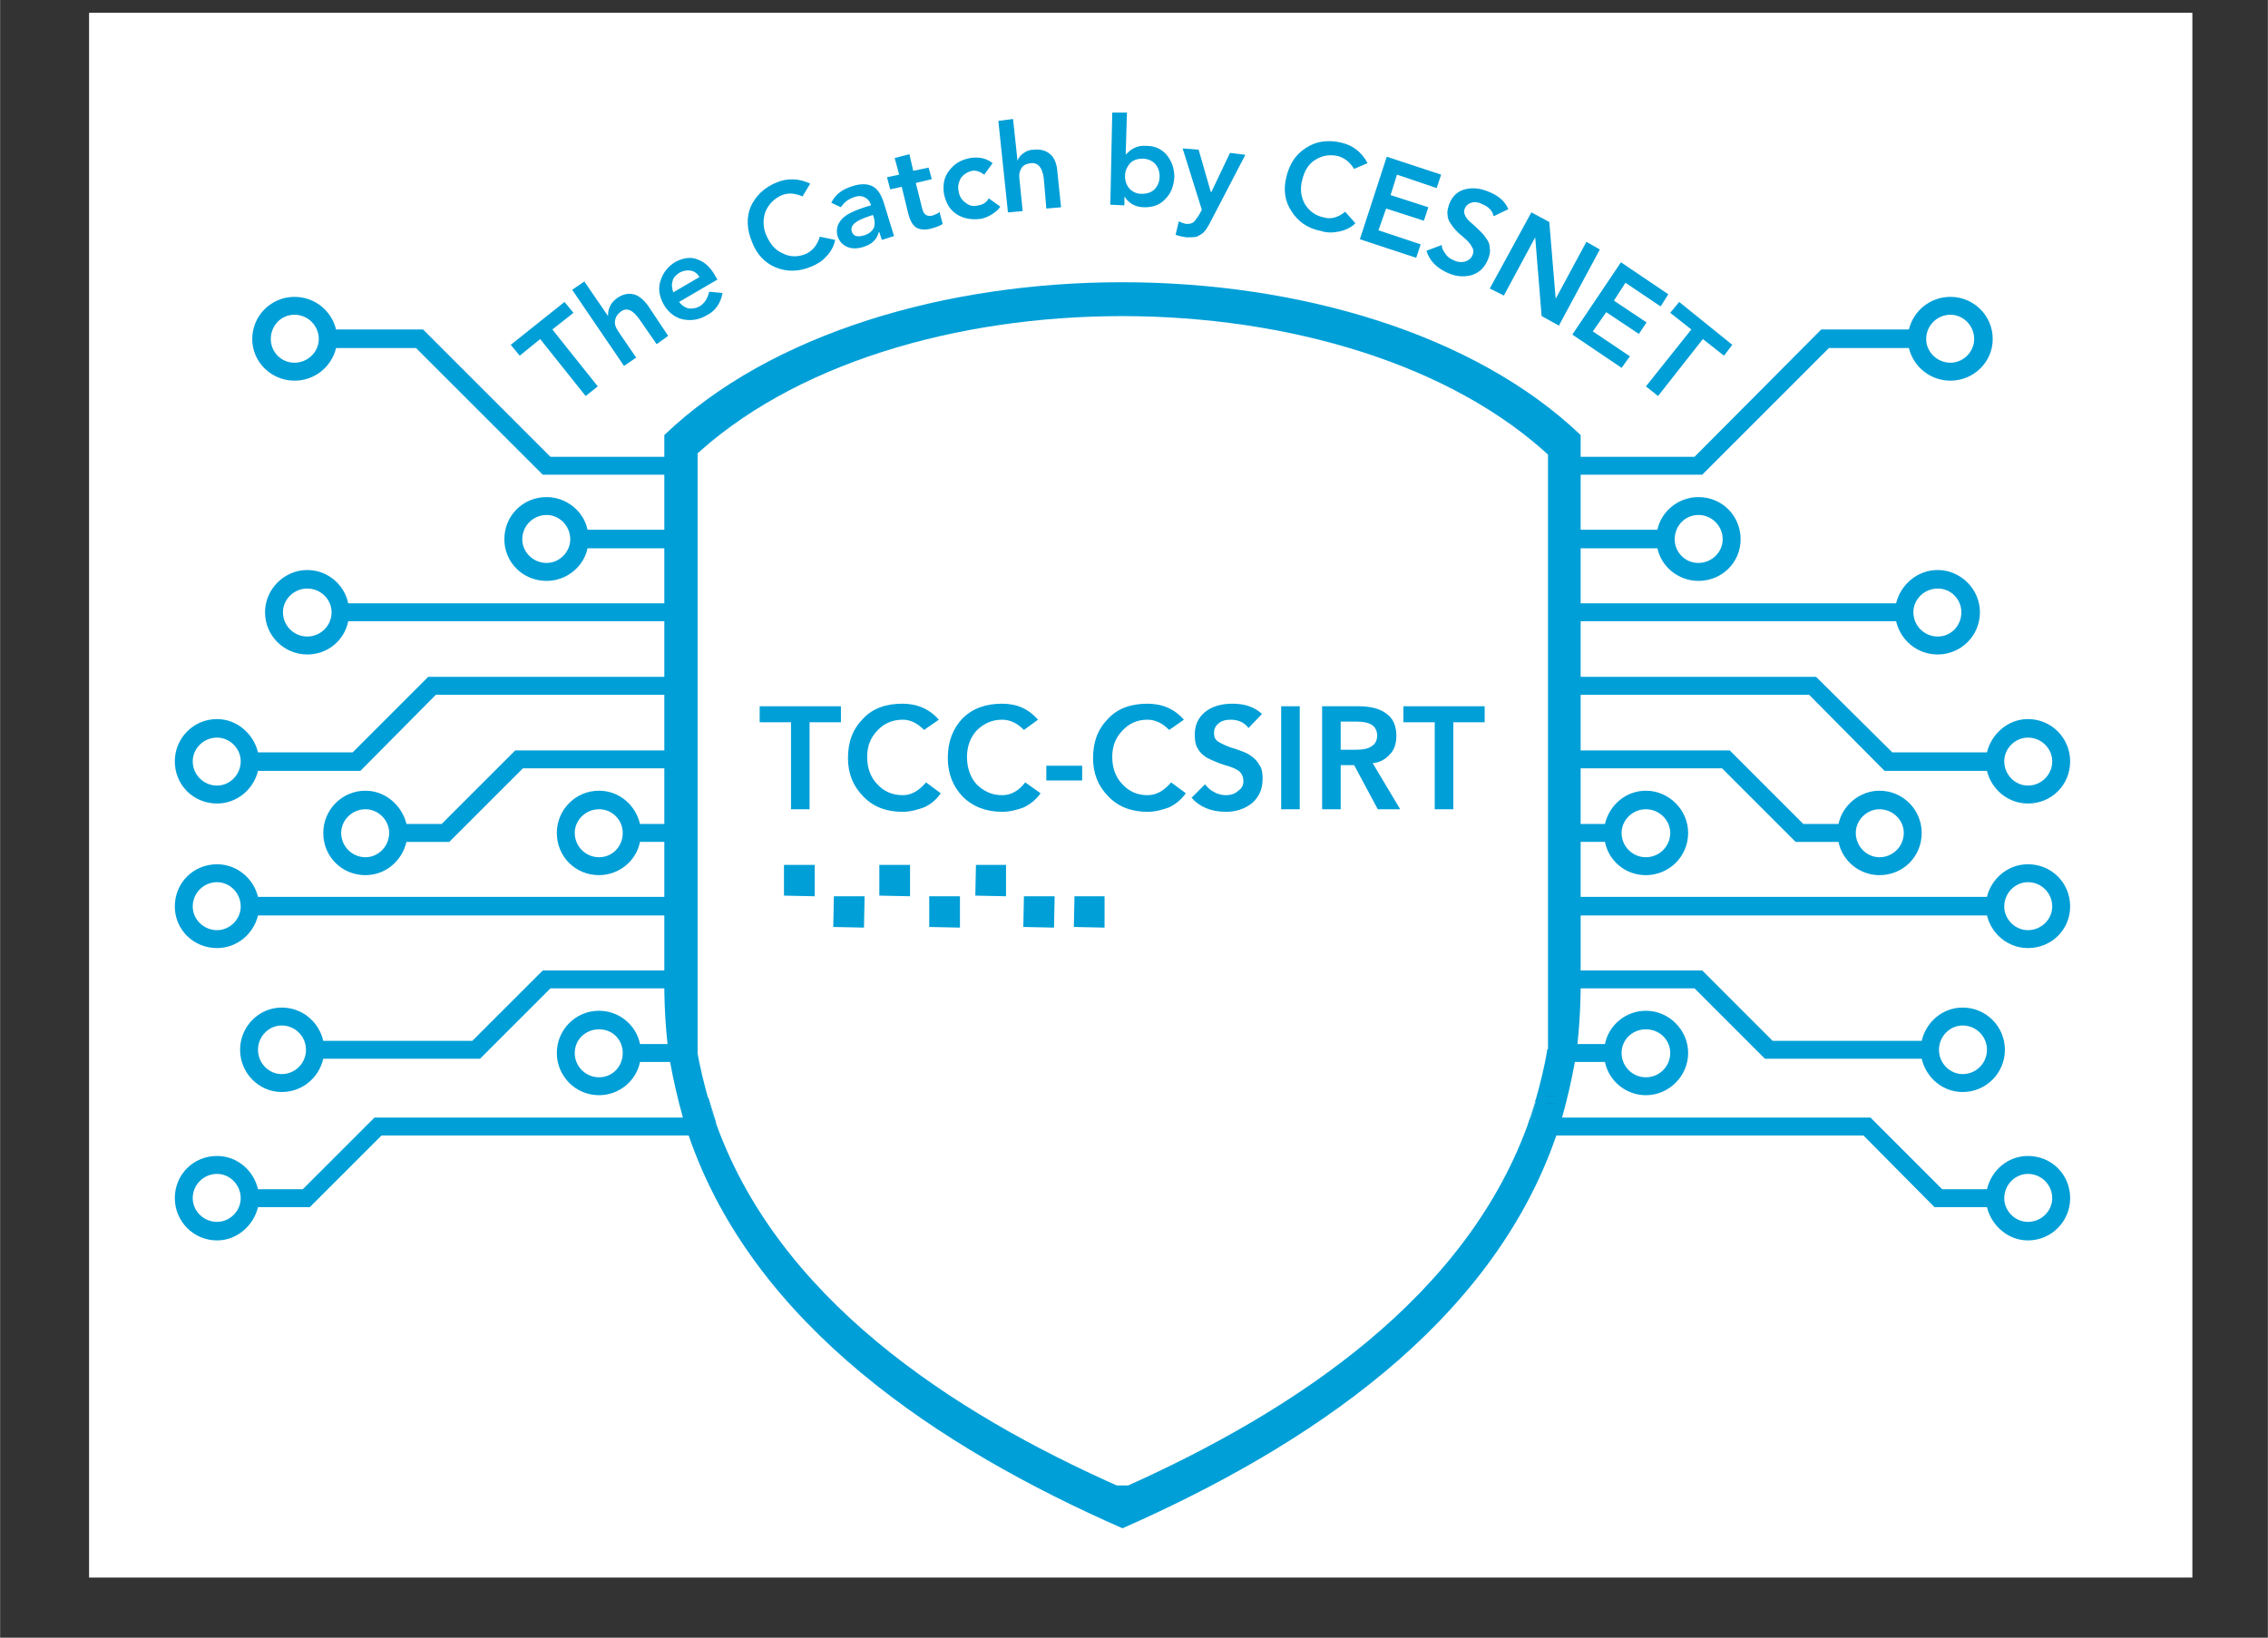 <?xml version="1.0" encoding="iso-8859-1"?>
<!DOCTYPE svg PUBLIC "-//W3C//DTD SVG 1.0//EN" "http://www.w3.org/TR/2001/REC-SVG-20010904/DTD/svg10.dtd">
<!-- Creator: CorelDRAW -->
<svg xmlns="http://www.w3.org/2000/svg" xmlns:odm="http://product.corel.com/CGS/11/cddns/" xmlns:corel-charset="http://product.corel.com/CGS/11/cddns/" xml:space="preserve" width="3.543in" height="2.559in" style="shape-rendering:geometricPrecision; text-rendering:geometricPrecision; image-rendering:optimizeQuality; fill-rule:evenodd"
     viewBox="0 0 3544 2560">
 <rect x="0" y="0" width="3544" height="2560" fill="#333333" stroke="none"/>
 <defs>
  <style type="text/css">
   <![CDATA[
    .fil3 {fill:none}
    .fil4 {fill:#0070B4}
    .fil1 {fill:#009FD7}
    .fil0 {fill:#FFFFFF}
    .fil2 {fill:#131516;fill-opacity:0}
   ]]>
  </style>
 </defs>
 <g id="Vrstva_x0020_1">
  <defs>
   <clipPath id="id0">
    <path d="M238 118l3055 0 7 2305 -3062 -7 0 -2298zm35 315z"/>
   </clipPath>
   <clipPath id="id1">
    <path d="M238 118l3055 0 7 2305 -3062 -7 0 -2298zm35 315z"/>
   </clipPath>
   <clipPath id="id2">
    <path d="M1090 491l1329 0 0 1831 -1329 0 0 -1831zm0 0z"/>
   </clipPath>
   <clipPath id="id3">
    <path d="M1090 491l1329 0 0 1831 -1329 0 0 -1831zm0 0z"/>
   </clipPath>
   <clipPath id="id4">
    <path d="M1064 1710l58 0 0 59 -58 0 0 -59zm0 0z"/>
   </clipPath>
   <clipPath id="id5">
    <path d="M1064 1710l58 0 0 59 -58 0 0 -59zm0 0z"/>
   </clipPath>
   <clipPath id="id6">
    <path d="M2388 1712l58 0 0 58 -58 0 0 -58zm0 0z"/>
   </clipPath>
   <clipPath id="id7">
    <path d="M2388 1712l58 0 0 58 -58 0 0 -58zm0 0z"/>
   </clipPath>
   <clipPath id="id8">
    <path d="M2388 1712l58 0 0 58 -58 0 0 -58zm0 0z"/>
   </clipPath>
   <clipPath id="id9">
    <path d="M2388 1712l58 0 0 58 -58 0 0 -58zm0 0z"/>
   </clipPath>
   <clipPath id="id10">
    <path d="M2388 1712l58 0 0 67 -58 0 0 -67zm0 0z"/>
   </clipPath>
   <clipPath id="id11">
    <path d="M2388 1712l58 0 0 67 -58 0 0 -67zm0 0z"/>
   </clipPath>
   <clipPath id="id12">
    <path d="M2416 1713l15 0 0 12 -15 0 0 -12zm0 0z"/>
   </clipPath>
   <clipPath id="id13">
    <path d="M2416 1713l15 0 0 12 -15 0 0 -12zm0 0z"/>
   </clipPath>
   <clipPath id="id14">
    <path d="M2414 1713l22 0 0 12 -22 0 0 -12zm0 0z"/>
   </clipPath>
   <clipPath id="id15">
    <path d="M2414 1713l22 0 0 12 -22 0 0 -12zm0 0z"/>
   </clipPath>
   <clipPath id="id16">
    <path d="M1216 1344l77 0 0 58 -77 0 0 -58zm0 0z"/>
   </clipPath>
   <clipPath id="id17">
    <path d="M1216 1344l77 0 0 58 -77 0 0 -58zm0 0z"/>
   </clipPath>
   <clipPath id="id18">
    <path d="M1216 1344l58 0 0 58 -58 0 0 -58zm0 0z"/>
   </clipPath>
   <clipPath id="id19">
    <path d="M1216 1344l58 0 0 58 -58 0 0 -58zm0 0z"/>
   </clipPath>
   <clipPath id="id20">
    <path d="M1293 1392l58 0 0 58 -58 0 0 -58zm0 0z"/>
   </clipPath>
   <clipPath id="id21">
    <path d="M1293 1392l58 0 0 58 -58 0 0 -58zm0 0z"/>
   </clipPath>
   <clipPath id="id22">
    <path d="M1371 1344l58 0 0 58 -58 0 0 -58zm0 0z"/>
   </clipPath>
   <clipPath id="id23">
    <path d="M1371 1344l58 0 0 58 -58 0 0 -58zm0 0z"/>
   </clipPath>
   <clipPath id="id24">
    <path d="M1448 1392l58 0 0 58 -58 0 0 -58zm0 0z"/>
   </clipPath>
   <clipPath id="id25">
    <path d="M1448 1392l58 0 0 58 -58 0 0 -58zm0 0z"/>
   </clipPath>
   <clipPath id="id26">
    <path d="M1516 1344l58 0 0 58 -58 0 0 -58zm0 0z"/>
   </clipPath>
   <clipPath id="id27">
    <path d="M1516 1344l58 0 0 58 -58 0 0 -58zm0 0z"/>
   </clipPath>
   <clipPath id="id28">
    <path d="M1671 1392l58 0 0 58 -58 0 0 -58zm0 0z"/>
   </clipPath>
   <clipPath id="id29">
    <path d="M1671 1392l58 0 0 58 -58 0 0 -58zm0 0z"/>
   </clipPath>
   <clipPath id="id30">
    <path d="M1594 1392l58 0 0 58 -58 0 0 -58zm0 0z"/>
   </clipPath>
   <clipPath id="id31">
    <path d="M1594 1392l58 0 0 58 -58 0 0 -58zm0 0z"/>
   </clipPath>
  </defs>
  <rect class="fil0" x="139" y="20" width="3287" height="2446"/>
  <path class="fil1" d="M882 472l14 17 -33 26 71 89 -19 15 -71 -89 -32 26 -14 -17 84 -67zm0 0z"/>
  <path class="fil1" d="M913 440l37 54 0 0c0,-6 1,-11 3,-15 2,-5 6,-9 11,-13 9,-6 17,-8 26,-6 8,2 15,8 22,17l32 48 -18 13 -27 -39c-10,-14 -19,-19 -29,-12 -5,4 -8,8 -9,14 -1,6 1,11 5,17l28 41 -19 13 -81 -119 19 -13zm0 0z"/>
  <path class="fil1" d="M1056 409c12,-6 24,-8 35,-3 11,4 20,13 27,26l3 5 -60 35c4,5 8,8 14,10 6,1 12,0 18,-3 8,-5 13,-13 15,-23l21 2c-3,16 -11,28 -25,35 -12,7 -25,9 -38,6 -12,-3 -22,-11 -29,-23 -7,-13 -9,-25 -5,-37 4,-13 12,-23 24,-30zm37 24c-4,-6 -8,-9 -14,-10 -5,-1 -11,0 -17,3 -6,4 -10,8 -11,13 -2,6 -1,12 1,18l41 -24zm0 0z"/>
  <path class="fil1" d="M1214 285c17,-7 35,-6 52,2l-12 20c-12,-5 -22,-6 -32,-2 -12,5 -21,14 -26,26 -4,11 -4,24 1,36 6,14 14,24 26,29 11,6 24,6 36,1 11,-5 18,-14 22,-27l24 5c-2,10 -7,19 -14,26 -6,7 -14,12 -24,16 -19,8 -38,8 -55,1 -17,-7 -30,-21 -37,-40 -8,-19 -9,-38 -2,-55 8,-17 21,-30 41,-38zm0 0z"/>
  <path class="fil1" d="M1332 291c12,-4 23,-4 31,0 8,4 14,13 18,26l16 52 -19 6 -4 -12 -1 0c-3,12 -11,19 -24,23 -9,3 -18,3 -25,0 -7,-3 -12,-8 -15,-16 -3,-10 -1,-19 6,-27 7,-8 20,-14 39,-20l7 -2 -1 -3c-2,-5 -5,-8 -10,-10 -4,-2 -9,-2 -15,0 -9,3 -16,8 -21,16l-15 -7c6,-13 17,-21 33,-26zm-1 71c1,3 3,6 7,7 4,1 8,0 12,-1 7,-2 12,-6 15,-11 2,-4 2,-10 1,-15l-2 -6 -6 2c-21,7 -30,14 -27,24zm0 0z"/>
  <path class="fil1" d="M1421 241l6 26 24 -5 5 18 -25 6 10 40c2,9 7,13 16,11 5,-2 9,-3 11,-6l5 19c-4,3 -10,5 -17,7 -10,3 -18,2 -24,-1 -6,-4 -10,-11 -13,-23l-10 -41 -18 4 -5 -19 19 -4 -7 -26 23 -6zm0 0z"/>
  <path class="fil1" d="M1516 247c13,-2 25,0 35,8l-13 18c-7,-5 -13,-7 -19,-6 -8,2 -14,6 -18,12 -3,6 -5,13 -3,20 1,8 5,14 11,18 6,5 12,6 20,4 7,-1 13,-5 16,-11l18 13c-3,5 -7,8 -13,12 -5,3 -11,6 -17,7 -14,2 -27,0 -38,-7 -11,-7 -17,-18 -20,-32 -2,-14 0,-26 8,-36 8,-11 18,-17 33,-20zm0 0z"/>
  <path class="fil1" d="M1583 186l7 66 0 -1c2,-5 5,-9 10,-12 4,-3 9,-5 15,-5 11,-1 19,1 26,7 6,5 10,14 11,25l6 58 -23 2 -4 -47c-2,-17 -9,-25 -20,-24 -7,1 -12,3 -15,8 -3,5 -4,10 -3,17l5 50 -23 2 -15 -143 23 -3zm0 0z"/>
  <path class="fil1" d="M1761 176l-2 65 1 0c8,-9 18,-14 31,-13 14,0 24,5 32,14 8,10 12,21 12,35 -1,14 -5,25 -14,34 -8,9 -19,13 -32,13 -15,0 -25,-6 -32,-17l0 0 0 14 -22 -1 3 -144 23 0zm-3 99c0,8 2,14 7,20 5,5 11,8 19,8 8,0 15,-2 20,-7 5,-5 8,-12 8,-20 0,-8 -2,-14 -7,-20 -5,-5 -12,-8 -20,-8 -7,0 -14,2 -19,7 -5,6 -8,12 -8,20zm0 0z"/>
  <path class="fil1" d="M1873 234l19 66 1 0 29 -61 24 3 -53 102c-5,10 -9,16 -12,19 -3,3 -7,5 -11,7 -4,1 -10,1 -16,1 -6,-1 -12,-2 -17,-4l5 -21c4,2 7,3 11,4 4,0 8,0 11,-2 2,-1 5,-5 9,-11l5 -9 -30 -96 25 2zm0 0z"/>
  <path class="fil1" d="M2096 223c18,4 32,15 41,32l-21 9c-7,-11 -15,-17 -25,-20 -13,-3 -25,-1 -36,6 -11,7 -17,18 -20,31 -4,14 -2,27 4,38 7,11 16,18 30,21 11,3 22,0 33,-9l16 18c-7,7 -16,11 -26,13 -9,2 -19,2 -28,-1 -21,-4 -36,-15 -46,-31 -10,-15 -13,-33 -8,-53 5,-21 15,-36 31,-46 15,-10 34,-13 55,-8zm0 0z"/>
  <path class="fil1" d="M2252 273l-7 21 -62 -21 -10 32 59 19 -7 21 -59 -19 -12 34 66 22 -7 21 -88 -29 42 -129 85 28zm0 0z"/>
  <path class="fil1" d="M2327 300c15,6 25,15 30,27l-23 11c-2,-9 -8,-15 -18,-19 -6,-3 -12,-4 -17,-2 -4,1 -8,4 -10,9 -2,4 -1,8 1,12 2,4 6,8 12,13 10,9 17,16 20,21 4,5 6,10 6,16 1,5 0,11 -3,18 -5,12 -13,20 -25,24 -11,3 -23,3 -37,-3 -18,-8 -29,-19 -34,-35l24 -9c0,6 3,10 6,14 3,5 8,8 13,10 6,3 12,3 17,2 6,-2 10,-5 12,-10 2,-5 2,-9 -1,-13 -2,-5 -7,-10 -14,-16 -9,-7 -15,-14 -18,-19 -4,-5 -6,-10 -6,-15 -1,-6 1,-12 3,-18 5,-12 13,-19 24,-22 12,-3 24,-2 38,4zm0 0z"/>
  <path class="fil1" d="M2421 347l10 120 0 0 48 -89 21 12 -64 119 -27 -15 -10 -123 0 0 -49 91 -22 -11 65 -119 28 15zm0 0z"/>
  <path class="fil1" d="M2607 460l-12 19 -55 -37 -18 28 51 34 -12 18 -51 -34 -21 30 58 39 -13 18 -77 -52 76 -113 74 50zm0 0z"/>
  <path class="fil1" d="M2707 539l-13 17 -33 -26 -70 89 -19 -15 71 -89 -33 -26 14 -17 83 67zm0 0z"/>
  <g style="clip-path:url(#id0)">
   <path class="fil2" d="M238 118l3062 0 0 2305 -3062 0 0 -2305z"/>
  </g>
  <g style="clip-path:url(#id1)">
   <g>
    <path class="fil1" d="M3067 1603c21,0 38,17 38,38 0,21 -17,38 -38,38 -20,0 -37,-17 -37,-38 0,-21 17,-38 37,-38zm-495 6c21,0 38,16 38,37 0,21 -17,38 -38,38 -21,0 -38,-17 -38,-38 0,-21 17,-37 38,-37zm597 226c21,0 38,17 38,38 0,20 -17,37 -38,37 -20,0 -37,-17 -37,-37 0,-21 17,-38 37,-38zm-2830 75c-21,0 -38,-17 -38,-37 0,-21 17,-38 38,-38 20,0 37,17 37,38 0,20 -17,37 -37,37zm597 -226c-21,0 -38,-17 -38,-38 0,-21 17,-37 38,-37 21,0 37,16 37,37 0,21 -16,38 -37,38zm-496 -5c-20,0 -37,-17 -37,-38 0,-21 17,-38 37,-38 21,0 38,17 38,38 0,21 -17,38 -38,38zm-101 -225c-21,0 -38,-17 -38,-37 0,-21 17,-38 38,-38 20,0 37,17 37,38 0,20 -17,37 -37,37zm597 -114c-21,0 -38,-17 -38,-38 0,-20 17,-37 38,-37 21,0 37,17 37,37 0,21 -16,38 -37,38zm-365 0c-21,0 -38,-17 -38,-38 0,-20 17,-37 38,-37 20,0 37,17 37,37 0,21 -17,38 -37,38zm-232 -112c-21,0 -38,-17 -38,-38 0,-20 17,-37 38,-37 20,0 37,17 37,37 0,21 -17,38 -37,38zm141 -233c-21,0 -38,-17 -38,-38 0,-20 17,-37 38,-37 21,0 38,17 38,37 0,21 -17,38 -38,38zm374 -115c-21,0 -38,-17 -38,-37 0,-21 17,-38 38,-38 20,0 37,17 37,38 0,20 -17,37 -37,37zm-394 -313c-21,0 -37,-17 -37,-37 0,-21 16,-38 37,-38 21,0 38,17 38,38 0,20 -17,37 -38,37zm2588 -75c20,0 37,17 37,38 0,20 -17,37 -37,37 -21,0 -38,-17 -38,-37 0,-21 17,-38 38,-38zm-394 313c21,0 38,17 38,38 0,20 -17,37 -38,37 -21,0 -37,-17 -37,-37 0,-21 16,-38 37,-38zm374 115c21,0 37,17 37,37 0,21 -16,38 -37,38 -21,0 -38,-17 -38,-38 0,-20 17,-37 38,-37zm141 233c21,0 38,17 38,37 0,21 -17,38 -38,38 -20,0 -37,-17 -37,-38 0,-20 17,-37 37,-37zm-232 112c21,0 38,17 38,37 0,21 -17,38 -38,38 -20,0 -37,-17 -37,-38 0,-20 17,-37 37,-37zm-365 0c21,0 38,17 38,37 0,21 -17,38 -38,38 -21,0 -38,-17 -38,-38 0,-20 17,-37 38,-37zm597 114c21,0 38,17 38,38 0,20 -17,37 -38,37 -20,0 -37,-17 -37,-37 0,-21 17,-38 37,-38zm-64 52c7,29 33,51 64,51 37,0 66,-29 66,-65 0,-37 -29,-66 -66,-66 -31,0 -57,22 -64,51l-635 0 0 -86 38 0c6,30 32,52 64,52 36,0 66,-29 66,-66 0,-36 -30,-66 -66,-66 -31,0 -57,22 -64,52l-38 0 0 -87 221 0 115 115 67 0c6,30 33,52 64,52 37,0 66,-29 66,-66 0,-36 -29,-66 -66,-66 -31,0 -58,23 -64,52l-55 0 -115 -115 -233 0 0 -87 357 0 118 119 160 0c7,29 33,51 64,51 37,0 66,-29 66,-66 0,-36 -29,-66 -66,-66 -31,0 -57,23 -64,52l-148 0 -119 -118 -368 0 0 -87 493 0c7,30 33,52 65,52 36,0 66,-29 66,-66 0,-36 -30,-66 -66,-66 -32,0 -58,23 -65,52l-493 0 0 -86 120 0c6,29 33,51 64,51 37,0 66,-29 66,-65 0,-37 -29,-66 -66,-66 -31,0 -58,22 -64,51l-120 0 0 -86 190 0 198 -198 125 0c7,29 33,51 65,51 36,0 66,-29 66,-65 0,-37 -30,-66 -66,-66 -32,0 -58,22 -65,51l-137 0 -198 199 -178 0 0 -34c-333,-318 -1099,-319 -1432,0l0 34 -178 0 -199 -199 -136 0c-7,-29 -33,-51 -65,-51 -36,0 -66,29 -66,66 0,36 30,65 66,65 32,0 58,-22 65,-51l125 0 198 198 190 0 0 86 -120 0c-6,-29 -33,-51 -64,-51 -37,0 -66,29 -66,66 0,36 29,65 66,65 31,0 58,-22 64,-51l120 0 0 86 -494 0c-6,-29 -32,-52 -64,-52 -36,0 -66,30 -66,66 0,37 30,66 66,66 32,0 58,-22 64,-52l494 0 0 87 -369 0 -118 118 -148 0c-7,-29 -33,-52 -64,-52 -37,0 -66,30 -66,66 0,37 29,66 66,66 31,0 57,-22 64,-51l160 0 118 -119 357 0 0 87 -233 0 -115 115 -55 0c-7,-29 -33,-52 -64,-52 -37,0 -66,30 -66,66 0,37 29,66 66,66 31,0 57,-22 64,-52l67 0 115 -115 221 0 0 87 -38 0c-7,-30 -33,-52 -64,-52 -37,0 -66,30 -66,66 0,37 29,66 66,66 31,0 58,-22 64,-52l38 0 0 86 -635 0c-7,-29 -33,-51 -64,-51 -37,0 -66,29 -66,66 0,36 29,65 66,65 31,0 57,-22 64,-51l635 0 0 86 -190 0 -110 110 -233 0c-7,-30 -33,-52 -65,-52 -36,0 -65,30 -65,66 0,36 29,66 65,66 32,0 58,-22 65,-52l245 0 110 -110 178 0c0,3 0,40 5,87l-43 0c-6,-30 -33,-52 -64,-52 -37,0 -66,30 -66,66 0,36 29,66 66,66 31,0 58,-22 64,-52l47 0c5,28 12,58 20,87l-482 0 -112 112 -70 0c-7,-30 -33,-52 -64,-52 -37,0 -66,29 -66,66 0,36 29,66 66,66 31,0 57,-23 64,-52l81 0 112 -112 480 0c102,297 391,488 678,614 288,-127 576,-318 678,-614 0,0 0,0 0,0l480 0 111 112 82 0c7,29 33,52 64,52 37,0 66,-30 66,-66 0,-37 -29,-66 -66,-66 -31,0 -57,22 -64,52l-70 0 -112 -112 -482 0c8,-29 15,-59 20,-87l47 0c6,30 33,52 64,52 36,0 66,-30 66,-66 0,-36 -30,-66 -66,-66 -31,0 -58,22 -64,52l-43 0c5,-47 5,-86 5,-87l178 0 110 110 245 0c7,30 33,52 64,52 37,0 66,-30 66,-66 0,-36 -29,-66 -66,-66 -31,0 -57,22 -64,52l-233 0 -110 -110 -190 0 0 -86 635 0z"/>
   </g>
  </g>
  <path class="fil3" d="M238 118l3055 0 7 2305 -3062 -7 0 -2298zm35 315z"/>
  <g style="clip-path:url(#id2)">
   <path class="fil2" d="M1090 491l1329 0 0 1831 -1329 0 0 -1831z"/>
  </g>
  <g style="clip-path:url(#id3)">
   <g>
    <path class="fil0" d="M2988 1587c20,0 36,16 36,35 0,20 -16,35 -36,35 -19,0 -35,-15 -35,-35 0,-19 16,-35 35,-35zm-465 5c19,0 35,15 35,35 0,19 -16,35 -35,35 -20,0 -36,-16 -36,-35 0,-20 16,-35 36,-35zm561 213c20,0 36,16 36,35 0,19 -16,35 -36,35 -19,0 -35,-16 -35,-35 0,-19 16,-35 35,-35zm-2661 70c-20,0 -36,-16 -36,-35 0,-19 16,-35 36,-35 19,0 35,16 35,35 0,19 -16,35 -35,35zm561 -213c-19,0 -35,-16 -35,-35 0,-20 16,-35 35,-35 20,0 36,15 36,35 0,19 -16,35 -36,35zm-465 -5c-20,0 -36,-15 -36,-35 0,-19 16,-35 36,-35 19,0 35,16 35,35 0,20 -16,35 -35,35zm-96 -211c-20,0 -36,-15 -36,-35 0,-19 16,-35 36,-35 19,0 35,16 35,35 0,20 -16,35 -35,35zm561 -107c-19,0 -35,-16 -35,-35 0,-20 16,-36 35,-36 20,0 36,16 36,36 0,19 -16,35 -36,35zm-343 0c-20,0 -35,-16 -35,-35 0,-20 15,-36 35,-36 19,0 35,16 35,36 0,19 -16,35 -35,35zm-218 -105c-20,0 -36,-16 -36,-36 0,-19 16,-35 36,-35 19,0 35,16 35,35 0,20 -16,36 -35,36zm133 -219c-20,0 -36,-16 -36,-36 0,-19 16,-35 36,-35 19,0 35,16 35,35 0,20 -16,36 -35,36zm351 -108c-19,0 -35,-16 -35,-36 0,-19 16,-35 35,-35 20,0 35,16 35,35 0,20 -15,36 -35,36zm-370 -295c-19,0 -35,-15 -35,-35 0,-19 16,-35 35,-35 20,0 36,16 36,35 0,20 -16,35 -36,35zm2433 -70c19,0 35,16 35,35 0,20 -16,35 -35,35 -20,0 -35,-15 -35,-35 0,-19 15,-35 35,-35zm-370 294c19,0 35,16 35,35 0,20 -16,36 -35,36 -20,0 -35,-16 -35,-36 0,-19 15,-35 35,-35zm351 108c20,0 36,16 36,35 0,20 -16,36 -36,36 -19,0 -35,-16 -35,-36 0,-19 16,-35 35,-35zm133 219c20,0 36,16 36,35 0,20 -16,36 -36,36 -19,0 -35,-16 -35,-36 0,-19 16,-35 35,-35zm-218 105c20,0 35,16 35,36 0,19 -15,35 -35,35 -19,0 -35,-16 -35,-35 0,-20 16,-36 35,-36zm-343 0c19,0 35,16 35,36 0,19 -16,35 -35,35 -20,0 -36,-16 -36,-35 0,-20 16,-36 36,-36zm561 108c20,0 36,16 36,35 0,20 -16,35 -36,35 -19,0 -35,-15 -35,-35 0,-19 16,-35 35,-35zm-60 48c6,28 31,49 60,49 34,0 62,-28 62,-62 0,-34 -28,-62 -62,-62 -29,0 -54,21 -60,49l-597 0 0 -82 35 0c6,28 31,50 61,50 34,0 62,-28 62,-62 0,-34 -28,-62 -62,-62 -30,0 -54,20 -61,48l-35 0 0 -82 207 0 109 109 63 0c6,28 30,49 60,49 34,0 62,-28 62,-62 0,-34 -28,-62 -62,-62 -30,0 -54,21 -60,48l-52 0 -109 -108 -218 0 0 -81 335 0 111 111 151 0c6,27 31,48 60,48 34,0 62,-27 62,-62 0,-34 -28,-62 -62,-62 -29,0 -54,21 -60,49l-140 0 -111 -111 -346 0 0 -81 464 0c6,27 31,48 60,48 34,0 62,-28 62,-62 0,-34 -28,-62 -62,-62 -29,0 -54,21 -60,49l-464 0 0 -81 112 0c7,27 31,48 61,48 34,0 62,-27 62,-62 0,-34 -28,-62 -62,-62 -30,0 -54,21 -61,49l-112 0 0 -81 178 0 187 -187 117 0c6,28 31,49 61,49 34,0 62,-28 62,-62 0,-34 -28,-62 -62,-62 -30,0 -55,21 -61,49l-128 0 -187 186 -167 0 0 -32c-313,-298 -1033,-299 -1347,0l0 32 -167 0 -187 -186 -128 0c-6,-28 -31,-49 -61,-49 -34,0 -62,28 -62,62 0,34 28,62 62,62 30,0 55,-21 61,-49l117 0 187 187 178 0 0 81 -112 0c-6,-28 -31,-49 -61,-49 -34,0 -62,28 -62,62 0,35 28,62 62,62 30,0 55,-21 61,-48l112 0 0 81 -464 0c-6,-28 -31,-49 -60,-49 -34,0 -62,28 -62,62 0,34 28,62 62,62 29,0 54,-21 60,-48l464 0 0 81 -346 0 -111 111 -140 0c-6,-28 -31,-49 -60,-49 -34,0 -62,28 -62,62 0,35 28,62 62,62 29,0 54,-21 60,-48l151 0 111 -111 335 0 0 81 -218 0 -109 108 -52 0c-6,-27 -30,-48 -60,-48 -34,0 -62,28 -62,62 0,34 28,62 62,62 30,0 54,-21 60,-49l63 0 109 -109 207 0 0 82 -35 0c-7,-28 -31,-48 -61,-48 -34,0 -62,28 -62,62 0,34 28,62 62,62 30,0 55,-22 61,-50l35 0 0 82 -597 0c-6,-28 -31,-49 -60,-49 -34,0 -62,28 -62,62 0,34 28,62 62,62 29,0 54,-21 60,-49l597 0 0 82 -178 0 -104 103 -219 0c-6,-28 -31,-49 -60,-49 -35,0 -62,28 -62,62 0,34 27,62 62,62 29,0 54,-21 60,-49l230 0 104 -103 167 0c0,2 0,38 5,82l-40 0c-6,-28 -31,-49 -61,-49 -34,0 -62,28 -62,62 0,34 28,62 62,62 30,0 55,-21 61,-49l44 0c4,26 11,54 19,82l-454 0 -105 105 -66 0c-6,-28 -31,-49 -60,-49 -34,0 -62,28 -62,62 0,34 28,62 62,62 29,0 54,-21 60,-49l77 0 105 -105 451 0c96,279 368,459 638,578 270,-120 541,-300 637,-578l451 0 105 105 77 0c6,28 31,49 60,49 34,0 62,-28 62,-62 0,-34 -28,-62 -62,-62 -29,0 -54,21 -60,49l-66 0 -105 -105 -454 0c8,-28 15,-56 19,-82l44 0c6,28 31,49 61,49 34,0 62,-28 62,-62 0,-34 -28,-62 -62,-62 -30,0 -55,21 -61,49l-40 0c5,-45 5,-81 5,-82l167 0 104 103 230 0c6,28 31,49 60,49 35,0 62,-28 62,-62 0,-34 -27,-62 -62,-62 -29,0 -54,21 -60,49l-219 0 -104 -103 -178 0 0 -82 597 0z"/>
   </g>
  </g>
  <path class="fil3" d="M1090 491l1329 0 0 1831 -1329 0 0 -1831zm0 0z"/>
  <g style="clip-path:url(#id4)">
   <path class="fil2" d="M1064 1710l58 0 0 59 -58 0 0 -59z"/>
  </g>
  <g style="clip-path:url(#id5)">
   <g>
    <path class="fil1" d="M1068 1729l38 -13 12 39 -38 12 -12 -38zm0 0z"/>
    <path class="fil1" d="M1119 1755l-39 12c0,0 0,0 0,0l-12 -38c0,0 0,-1 0,-1l38 -12c0,0 0,0 1,0l12 39c0,0 0,0 0,0zm-39 12l38 -12 -12 -38 -38 12 12 38zm0 0z"/>
   </g>
  </g>
  <path class="fil3" d="M1064 1710l58 0 0 59 -58 0 0 -59zm0 0z"/>
  <g style="clip-path:url(#id6)">
   <path class="fil2" d="M2388 1712l58 0 0 58 -58 0 0 -58z"/>
  </g>
  <g style="clip-path:url(#id7)">
   <g>
    <path class="fil1" d="M2405 1719l39 10 -10 39 -39 -10 10 -39zm0 0z"/>
    <path class="fil1" d="M2434 1768l-39 -10c0,0 0,0 0,0l10 -39c0,0 0,0 0,0l39 10c0,0 0,0 0,0l-10 39c0,0 0,0 0,0zm-39 -10l39 10 10 -38 -39 -11 -10 39zm0 0z"/>
   </g>
  </g>
  <path class="fil3" d="M2388 1712l58 0 0 58 -58 0 0 -58zm0 0z"/>
  <g style="clip-path:url(#id8)">
   <path class="fil2" d="M2388 1712l58 0 0 58 -58 0 0 -58z"/>
  </g>
  <g style="clip-path:url(#id9)">
   <g>
    <path class="fil1" d="M2427 1770l-38 -13 12 -38 38 12 -12 39zm0 0z"/>
   </g>
  </g>
  <path class="fil3" d="M2388 1712l58 0 0 58 -58 0 0 -58zm0 0z"/>
  <g style="clip-path:url(#id10)">
   <path class="fil2" d="M2388 1712l58 0 0 67 -58 0 0 -67z"/>
  </g>
  <g style="clip-path:url(#id11)">
   <g>
    <path class="fil1" d="M2401 1719l38 12c0,0 0,0 0,0l-12 39c0,0 0,0 0,0l-39 -12c0,0 0,-1 0,-1l12 -38c0,0 1,0 1,0zm38 12l-38 -12 -12 38 38 12 12 -38zm0 0z"/>
   </g>
  </g>
  <path class="fil3" d="M2388 1712l58 0 0 67 -58 0 0 -67zm0 0z"/>
  <g style="clip-path:url(#id12)">
   <path class="fil2" d="M2416 1713l14 0 0 12 -14 0 0 -12z"/>
  </g>
  <g style="clip-path:url(#id13)">
   <g>
    <path class="fil4" d="M2388 1685l71 0 0 70 -71 0 0 -70zm0 0z"/>
   </g>
  </g>
  <path class="fil3" d="M2416 1713l15 0 0 12 -15 0 0 -12zm0 0z"/>
  <g style="clip-path:url(#id14)">
   <path class="fil2" d="M2414 1713l22 0 0 12 -22 0 0 -12z"/>
  </g>
  <g style="clip-path:url(#id15)">
   <g>
    <path class="fil1" d="M2369 1685l111 0 0 70 -111 0 0 -70zm0 0z"/>
   </g>
  </g>
  <path class="fil3" d="M2414 1713l22 0 0 12 -22 0 0 -12zm0 0z"/>
  <g style="clip-path:url(#id16)">
   <path class="fil2" d="M1216 1344l77 0 0 58 -77 0 0 -58z"/>
  </g>
  <g style="clip-path:url(#id17)">
   <g>
    <path class="fil0" d="M1225 1346l59 1 0 54 -59 -1 0 -54zm0 0z"/>
   </g>
  </g>
  <path class="fil3" d="M1216 1344l77 0 0 58 -77 0 0 -58zm0 0z"/>
  <g style="clip-path:url(#id18)">
   <path class="fil2" d="M1216 1344l58 0 0 58 -58 0 0 -58z"/>
  </g>
  <g style="clip-path:url(#id19)">
   <g>
    <path class="fil1" d="M1225 1352l48 0 0 49 -48 -1 0 -48zm0 0z"/>
   </g>
  </g>
  <path class="fil3" d="M1216 1344l58 0 0 58 -58 0 0 -58zm0 0z"/>
  <g style="clip-path:url(#id20)">
   <path class="fil2" d="M1293 1392l58 0 0 58 -58 0 0 -58z"/>
  </g>
  <g style="clip-path:url(#id21)">
   <g>
    <path class="fil1" d="M1303 1401l48 0 -1 49 -48 -1 1 -48zm0 0z"/>
   </g>
  </g>
  <path class="fil3" d="M1293 1392l58 0 0 58 -58 0 0 -58zm0 0z"/>
  <g style="clip-path:url(#id22)">
   <path class="fil2" d="M1371 1344l58 0 0 58 -58 0 0 -58z"/>
  </g>
  <g style="clip-path:url(#id23)">
   <g>
    <path class="fil1" d="M1374 1352l48 0 0 49 -48 -1 0 -48zm0 0z"/>
   </g>
  </g>
  <path class="fil3" d="M1371 1344l58 0 0 58 -58 0 0 -58zm0 0z"/>
  <g style="clip-path:url(#id24)">
   <path class="fil2" d="M1448 1392l58 0 0 58 -58 0 0 -58z"/>
  </g>
  <g style="clip-path:url(#id25)">
   <g>
    <path class="fil1" d="M1452 1401l48 0 0 49 -48 -1 0 -48zm0 0z"/>
   </g>
  </g>
  <path class="fil3" d="M1448 1392l58 0 0 58 -58 0 0 -58zm0 0z"/>
  <g style="clip-path:url(#id26)">
   <path class="fil2" d="M1516 1344l58 0 0 58 -58 0 0 -58z"/>
  </g>
  <g style="clip-path:url(#id27)">
   <g>
    <path class="fil1" d="M1525 1352l47 0 0 49 -48 -1 1 -48zm0 0z"/>
   </g>
  </g>
  <path class="fil3" d="M1516 1344l58 0 0 58 -58 0 0 -58zm0 0z"/>
  <g style="clip-path:url(#id28)">
   <path class="fil2" d="M1671 1392l58 0 0 58 -58 0 0 -58z"/>
  </g>
  <g style="clip-path:url(#id29)">
   <g>
    <path class="fil1" d="M1679 1401l47 0 0 49 -48 -1 1 -48zm0 0z"/>
   </g>
  </g>
  <path class="fil3" d="M1671 1392l58 0 0 58 -58 0 0 -58zm0 0z"/>
  <g style="clip-path:url(#id30)">
   <path class="fil2" d="M1594 1392l58 0 0 58 -58 0 0 -58z"/>
  </g>
  <g style="clip-path:url(#id31)">
   <g>
    <path class="fil1" d="M1600 1401l48 0 -1 49 -48 -1 1 -48zm0 0z"/>
   </g>
  </g>
  <path class="fil3" d="M1594 1392l58 0 0 58 -58 0 0 -58zm0 0z"/>
  <path class="fil1" d="M1314 1104l0 25 -49 0 0 136 -29 0 0 -136 -49 0 0 -25 127 0zm0 0z"/>
  <path class="fil1" d="M1410 1100c23,0 42,8 57,25l-23 16c-10,-10 -21,-16 -33,-16 -17,0 -30,6 -40,17 -11,11 -16,25 -16,41 0,17 5,32 16,43 10,11 23,17 40,17 13,0 25,-7 36,-20l23 17c-7,10 -15,17 -26,22 -11,4 -22,7 -34,7 -25,0 -46,-8 -61,-24 -16,-16 -24,-36 -24,-60 0,-26 8,-46 24,-62 15,-16 36,-23 61,-23zm0 0z"/>
  <path class="fil1" d="M1566 1100c23,0 41,8 56,25l-22 16c-10,-10 -21,-16 -34,-16 -16,0 -29,6 -40,17 -10,11 -15,25 -15,41 0,17 5,32 15,43 11,11 24,17 40,17 14,0 26,-7 36,-20l24 17c-7,10 -16,17 -26,22 -11,4 -22,7 -34,7 -25,0 -46,-8 -62,-24 -15,-16 -23,-36 -23,-60 0,-26 8,-46 23,-62 16,-16 37,-23 62,-23zm0 0z"/>
  <path class="fil1" d="M1691 1197l0 23 -56 0 0 -23 56 0zm0 0z"/>
  <path class="fil1" d="M1793 1100c23,0 42,8 57,25l-23 16c-10,-10 -21,-16 -34,-16 -16,0 -29,6 -39,17 -11,11 -16,25 -16,41 0,17 5,32 16,43 10,11 23,17 39,17 14,0 26,-7 37,-20l23 17c-7,10 -16,17 -26,22 -11,4 -22,7 -34,7 -25,0 -46,-8 -61,-24 -16,-16 -24,-36 -24,-60 0,-26 8,-46 24,-62 15,-16 36,-23 61,-23zm0 0z"/>
  <path class="fil1" d="M1926 1100c19,0 34,5 46,16l-21 22c-6,-8 -15,-13 -28,-13 -8,0 -15,2 -19,6 -5,4 -7,9 -7,15 0,6 2,10 6,13 5,3 11,6 19,9 16,5 27,9 32,13 6,4 11,9 14,15 4,5 5,13 5,21 0,16 -5,28 -16,38 -11,9 -25,14 -41,14 -24,0 -42,-8 -54,-22l21 -21c4,5 8,9 14,12 5,3 12,5 18,5 8,0 15,-2 20,-7 6,-4 8,-9 8,-15 0,-6 -2,-11 -6,-15 -5,-4 -12,-7 -23,-10 -13,-4 -23,-9 -29,-12 -6,-4 -11,-9 -14,-15 -3,-5 -4,-12 -4,-21 0,-14 5,-26 16,-35 11,-9 26,-13 43,-13zm0 0z"/>
  <path class="fil1" d="M2031 1104l0 161 -29 0 0 -161 29 0zm0 0z"/>
  <path class="fil1" d="M2123 1104c19,0 34,4 44,12 10,7 15,19 15,34 0,12 -3,22 -10,29 -7,8 -16,13 -27,14l43 72 -35 0 -37 -69 -21 0 0 69 -29 0 0 -161 57 0zm-5 68c13,0 21,-2 26,-6 5,-3 8,-9 8,-16 0,-15 -11,-22 -31,-22l-26 0 0 44 23 0zm0 0z"/>
  <path class="fil1" d="M2320 1104l0 25 -49 0 0 136 -29 0 0 -136 -49 0 0 -25 127 0zm0 0z"/>
 </g>
</svg>
